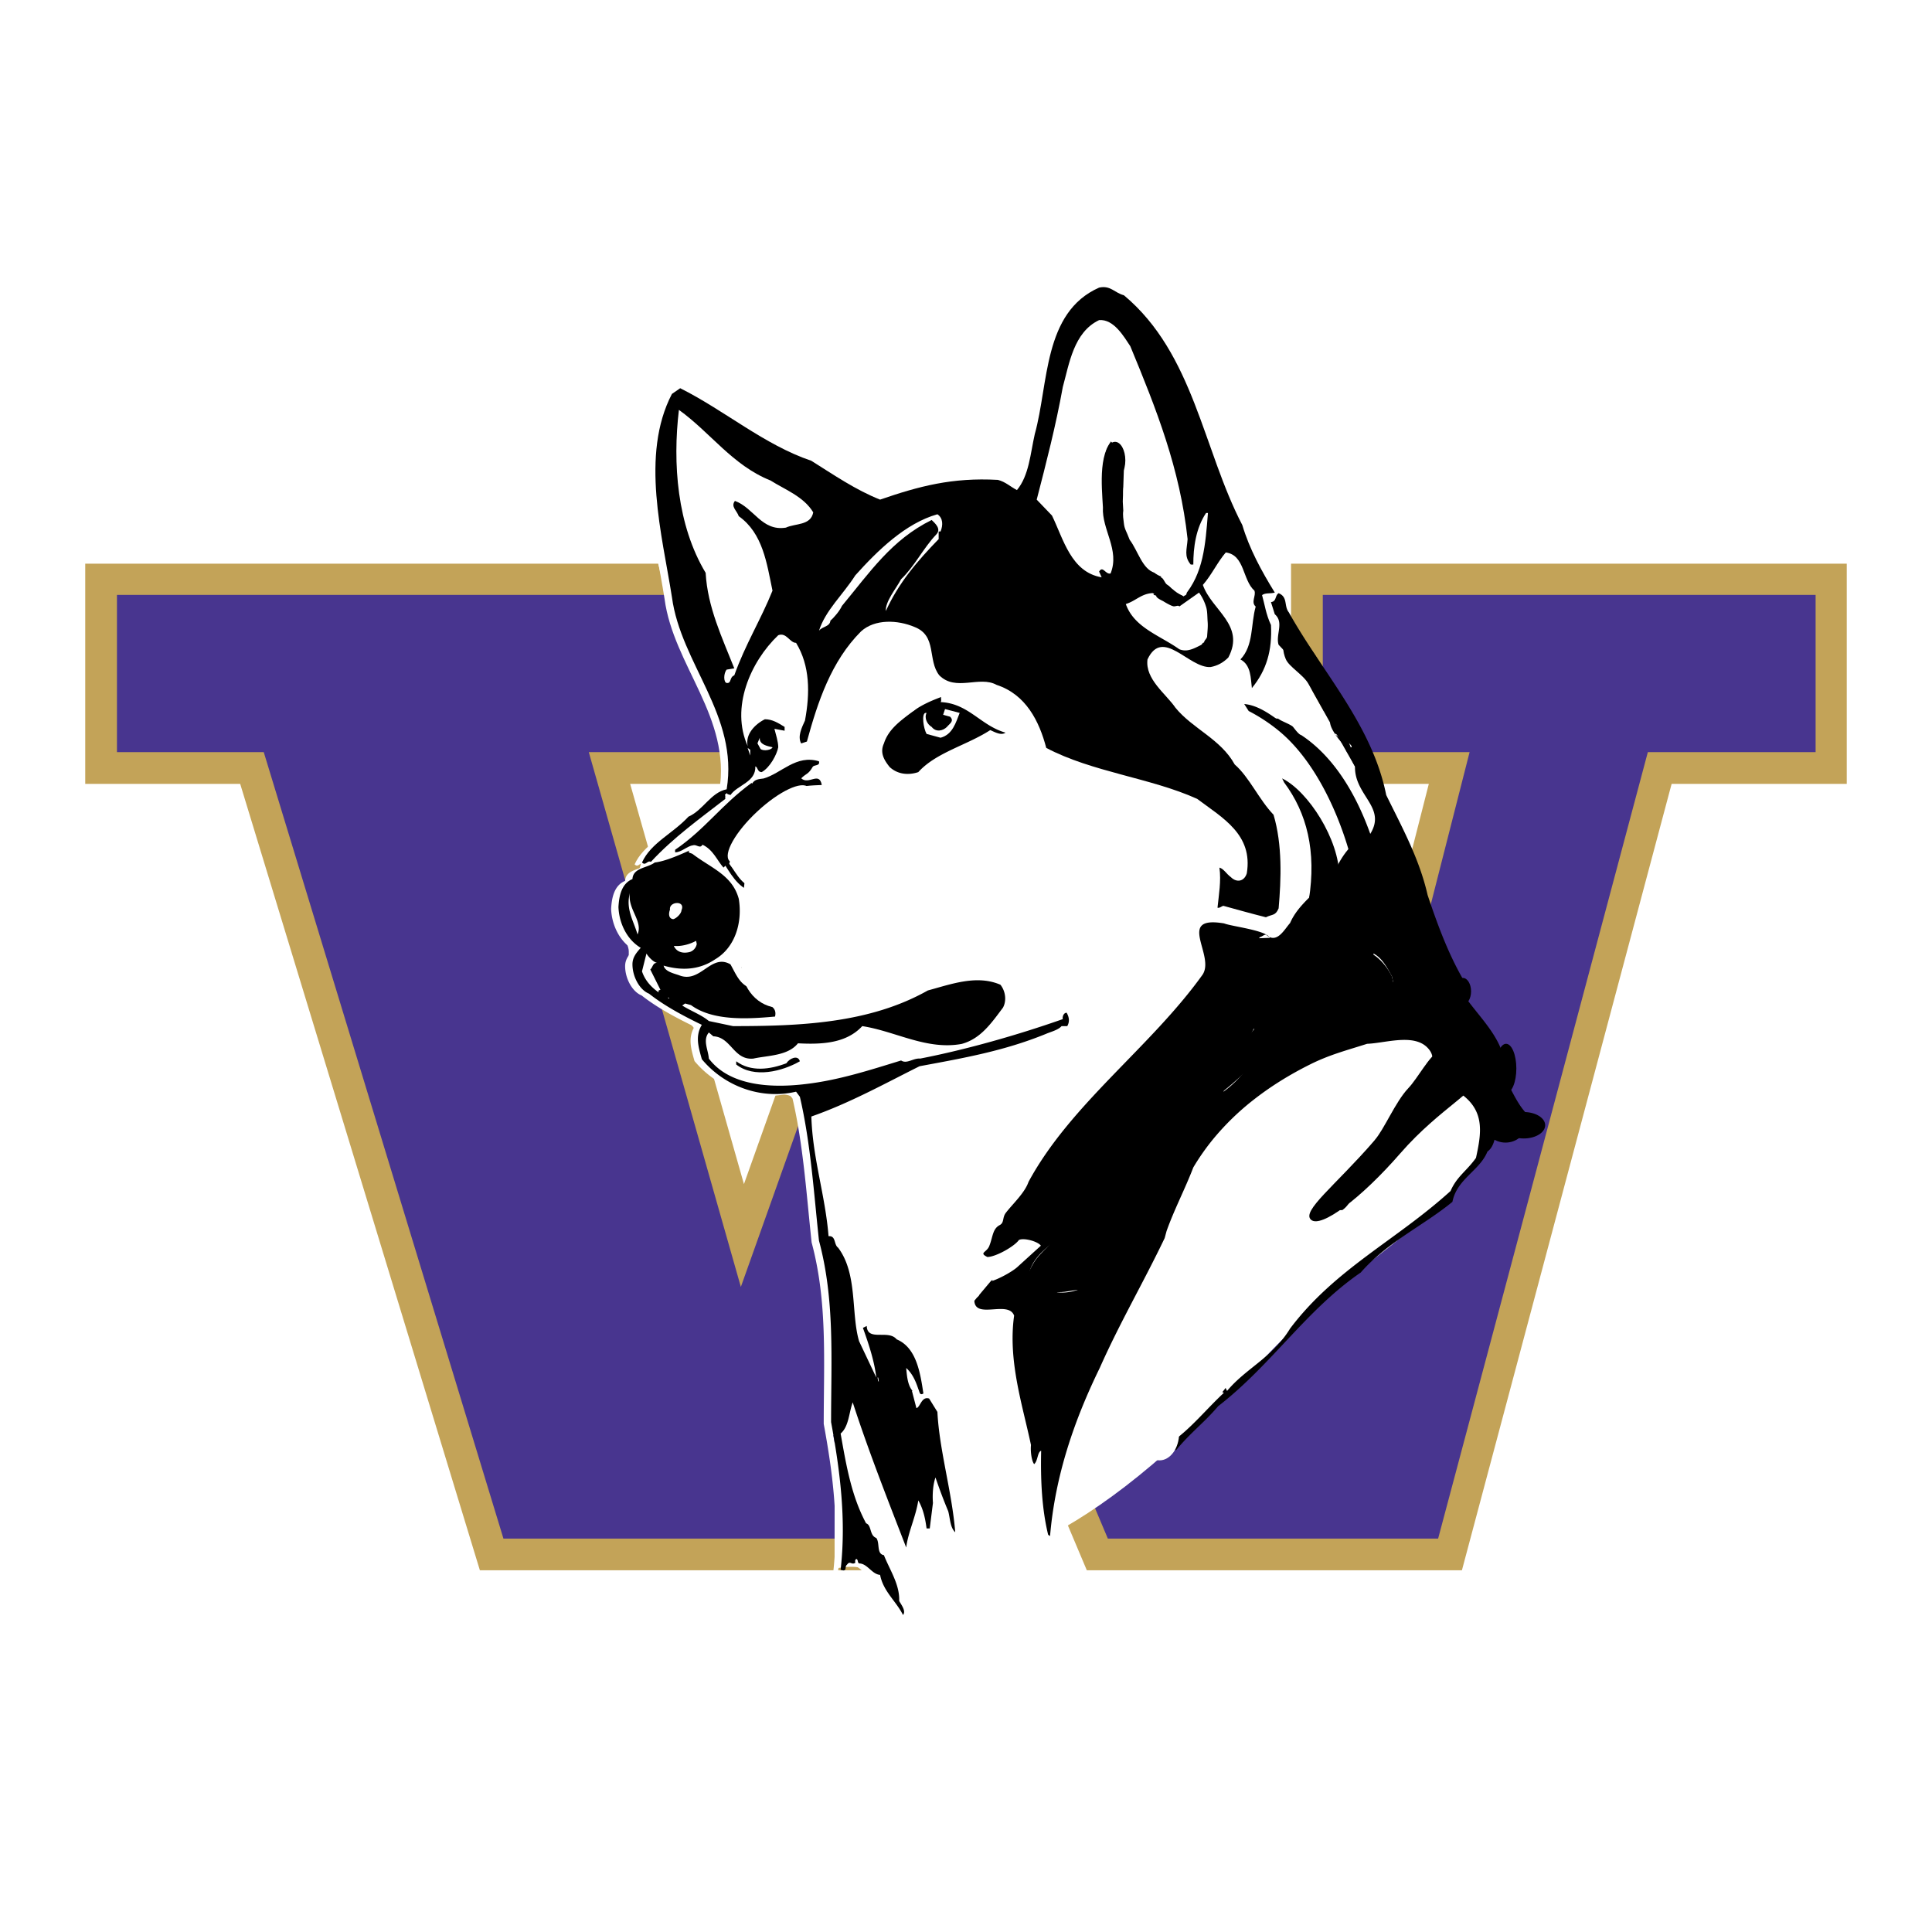 <svg xmlns="http://www.w3.org/2000/svg" width="2500" height="2500" viewBox="0 0 192.756 192.756"><path fill-rule="evenodd" clip-rule="evenodd" fill="#fff" d="M0 0h192.756v192.756H0V0z"/><path d="M11.643 56.239H78.594v21.969H62.87l11.353 39.93 21.293-59.802.746-2.097h12.735l.771 2.035 22.635 59.756 10.15-39.822H128.807V56.239h55.444v21.969h-17.473l-20.297 76.117-.625 2.342H108.432l-.812-1.924-10.937-25.927-8.845 25.73-.729 2.12H47.877l-.68-2.231-23.233-76.227H8.504V56.239h3.139zm60.674 6.278H14.781v9.415h13.83l.68 2.231 23.233 76.228h30.108l10.778-31.355 2.663-7.746 3.186 7.55 13.311 31.552h28.48l20.297-76.118.625-2.341H177.974v-9.415h-42.891v9.415H150.628l-.996 3.911-13.6 53.352-2.453 9.619-3.518-9.288-25.381-67.01h-4.002l-23.836 66.946-3.291 9.242-2.68-9.426-15.169-53.351-1.136-3.997h17.752v-9.414h-.001z" fill="#c3a358"/><path fill-rule="evenodd" clip-rule="evenodd" fill="#48358f" d="M11.669 59.352h63.814v15.691H58.745l15.17 53.353 24.583-69.044h8.369l26.154 69.044 13.6-53.353h-14.646V59.352h49.168v15.691h-16.739l-20.922 78.461h-32.953l-14.123-33.476-11.507 33.476H50.228L26.315 75.043H11.669V59.352z"/><path d="M111.4 29.644c6.986 5.843 7.875 15.371 11.812 22.929.699 2.35 1.906 4.573 3.24 6.733-.445.126-.953 0-1.271.254.254.889.383 1.905.891 2.985.127 2.541-.445 4.509-1.906 6.288-.127-.952-.062-2.286-1.143-2.857 1.334-1.397 1.016-3.494 1.523-5.272-.508-.445.064-1.08-.127-1.588-1.207-1.079-.953-3.556-2.857-3.811-.826.953-1.396 2.223-2.287 3.239.891 2.541 4.256 4.001 2.541 7.241-.508.508-1.08.825-1.777.953-2.16.127-4.766-4.002-6.289-.762-.254 1.969 1.842 3.43 2.795 4.827 1.715 2.096 4.51 3.112 5.906 5.653 1.461 1.271 2.414 3.494 3.875 5.018.889 2.985.762 6.415.508 9.337-.318.762-.635.571-1.27.889-1.525-.381-2.859-.762-4.256-1.143-.191.063-.383.254-.572.19.127-1.271.381-2.668.189-4.002.445.127.699.636 1.145.953.57.572 1.334.444 1.588-.381.635-3.875-2.414-5.526-4.955-7.432-4.637-2.096-10.48-2.667-15.053-5.081-.699-2.667-2.033-5.335-4.955-6.288-1.714-.953-4.064.699-5.716-.953-1.207-1.524-.191-3.938-2.477-4.828-1.651-.699-3.938-.826-5.335.445-2.986 2.985-4.319 7.05-5.399 10.988l-.572.191c-.38-.699.063-1.588.381-2.287.508-2.731.508-5.463-.89-7.749-.635 0-.952-1.08-1.778-.762-2.794 2.667-4.764 7.241-3.048 11.052-.254-1.144.698-2.16 1.714-2.668.763 0 1.334.381 1.97.762v.381l-1.017-.19c.127.508.381 1.27.381 1.842-.127.699-.826 2.033-1.651 2.477-.444 0-.381-.508-.635-.571.063 1.587-1.779 1.842-2.478 2.858-.191-.063-.318-.063-.381-.19l-.19.19c.126.064 0 .254.063.381-2.541 1.969-5.208 3.875-7.431 6.289-.381-.19-.508.444-.89.063.89-1.969 3.049-2.858 4.637-4.573 1.461-.635 2.224-2.414 3.811-2.731 1.207-7.368-4.573-12.513-5.462-19.183-.952-6.097-3.176-14.164 0-20.261l.826-.572c4.447 2.223 8.384 5.653 13.084 7.24 2.224 1.397 4.446 2.922 6.86 3.875 3.874-1.333 7.177-2.223 11.751-1.968.76.19 1.27.698 1.904 1.016 1.207-1.461 1.334-3.621 1.779-5.59 1.396-5.018.824-12.131 6.414-14.608 1.146-.254 1.527.508 2.48.762z" fill-rule="evenodd" clip-rule="evenodd" fill="#fff"/><path d="M109.875 44.253c0 .19-.127.254-.191.381-.57-.254-.508-1.271-1.078-1.333-1.844.698-1.844 3.176-1.906 4.954.127 2.794.635 5.843 2.414 8.003l-.318.254c-2.414-3.367-3.619-9.147-1.396-13.148.823-.635 2.411-.572 2.475.889zM127.85 61.275c3.367 6.034 8.322 11.242 9.719 18.229 1.588 3.239 3.303 6.352 4.129 9.972 1.078 3.239 2.285 6.478 4.064 9.273-.254 0-.635-.254-1.078-.318 1.459 2.732 4.508 4.892 4.762 8.194l-.635.317c1.207 1.462 1.715 3.621 3.238 4.765l-.062.571c-.508-.763-1.207-1.08-2.096-1.334-1.779.635-.953 3.239-2.223 4.128-.762 1.905-3.049 2.732-3.494 5.02-2.859 2.35-6.479 4.001-9.146 7.05-5.461 3.747-8.893 9.21-14.227 13.338-1.398 1.652-2.732 2.604-4.193 4.383-.889-.19-1.27-.318-1.906-.953.445-.381 1.018.382 1.652 0 1.779-1.271 3.367-3.239 5.018-4.764-1.523-.635.318-3.049-1.588-3.365-.951.762-.508 2.222-1.08 3.175-.889.699-1.143 2.986-2.857 2.16v-.191c1.777-.126 2.414-1.969 2.857-3.429.129-.699.064-1.652.764-2.098.635.192 1.27.064 1.523.764.318 1.016.191 1.841.699 2.794 1.904-2.287 4.51-3.303 6.287-6.225 4.51-5.971 10.545-8.765 16.006-13.72.637-1.461 1.59-1.969 2.541-3.303.51-2.35.891-5.272-1.334-6.987-3.492.825-5.715 4.002-7.621 6.797-.635.698-1.08 1.207-1.145 2.097-1.715.381-1.777 2.286-3.238 3.302h-.381c1.016-5.208 5.717-8.893 8.51-13.021l.064.063c.191-.825 1.27-1.842.572-2.922-1.27-1.905-4.064-1.143-5.971-1.08-6.924 2.224-13.783 6.161-17.658 12.704-.826 2.159-1.904 4.192-2.668 6.352v.698h-.189c-2.16 4.51-4.447 8.384-6.479 12.957-2.541 5.208-4.447 10.734-4.955 16.77l-.189-.128c-.635-2.604-.764-5.526-.699-8.384-.381.127-.318 1.017-.699 1.334-.254-.317-.381-1.271-.318-1.906-.824-3.938-3.492-7.304-2.857-11.813-.572-1.589-2.794-.636-2.794-2.667.254-1.271.888-2.922 2.414-3.24.826 0 .826-1.206 1.396-1.777l1.779-.89c-.318-.444-.699-.318-1.143-.063-.445.635-1.271 1.144-2.096 1.144-.891-.446-.764-1.652-.51-2.352 1.018-2.603 4.383-1.841 5.271-4.445 4.193-7.749 10.418-13.528 15.625-20.77 1.398-1.906-2.793-6.797 2.098-5.972.826.317 1.207 1.397 1.588 2.16.381-1.778 1.715.254 2.668-.254 1.078 1.017 1.842-.508 2.412-1.143.445-1.017 1.145-1.778 1.906-2.541 1.461-4.255.316-9.464-2.477-12.703.127-.444.443-.063.826-.19.379.953 1.459 1.588 2.094 2.414 1.463 1.778 1.779 4.256 2.225 6.542l.381.381c.826-.381.635-1.397.953-2.096-1.588-5.399-5.082-10.417-10.035-12.958l-.445-.698c2.031.19 3.176 2.667 5.207 3.112 3.367 2.223 6.035 6.098 7.369 9.845 1.652-2.668-1.588-3.811-1.523-6.733-.51-.763.57-1.778-.572-1.906-.318-.572.635-1.715-.51-1.906-.443.127-1.332.254-1.396-.508.064-.89.254-1.715-.189-2.541l-4.955-5.272c-.318-1.016.572-2.223-.381-3.049l-.381-1.207c.57-.063-.377-1.143.004-1.397.951.382 1.264 1.78 1.772 2.414zM95.012 71.311c-.381.953-.699 2.16-1.905 2.477l-1.397-.38c-.318-.572-.508-1.97-.127-2.097h.127c-.254.509.063 1.144.508 1.397.444.572 1.143.381 1.524 0 .254-.317.762-.571.318-1.016l-.699-.19.19-.572 1.461.381zM74.115 75.566l-.254-.762.254.191v.571zM80.975 76.138c.127.509-.508.318-.635.572-.444.762-1.333.382-1.842.889.762.699 1.461-1.016 1.715.382-1.461.063-3.493.381-4.192 2.223.19.699-.699.445-.381 1.207-2.223-.127-2.794 1.905-3.493 3.43l.063.127c1.144-.762 1.08-2.223 2.414-2.858l.381.127c-.953.889-2.604 2.541-2.985 4.128.762.953 1.397 2.604 2.985 2.286h.254c-.762 2.16-1.08 4.51-.063 6.86.381 2.159 2.287 3.557 4.192 4.255h2.287c.191 1.08-.635-.063-1.144.318l-1.714.062v.318c3.175.89 6.161-.254 8.765-1.843.064.192.382.256.254.509-3.303 1.206-7.495 3.304-10.861 1.144-2.223-.889-3.557-2.794-4.255-4.827.953.254.762 1.651 1.587 2.35 1.017 1.206 2.541 1.905 4.002 2.54.19-.062.063-.253.127-.443-3.302-1.525-4.192-4.701-4.192-8.194 0-1.016.19-1.587.572-2.477-1.588-.127-2.414-1.461-3.176-2.668l-.19.19c-.635-.698-1.016-1.778-2.096-2.287-.254.445-.571-.063-.953.064-.571.063-1.143.698-1.778.698v-.254c3.049-2.096 4.573-4.446 7.622-6.669l.063.063c.254-.445.699-.445 1.144-.508 1.775-.507 3.236-2.413 5.523-1.714z" fill-rule="evenodd" clip-rule="evenodd" fill="#fff"/><path d="M68.081 85.03c-.317.254.19.254.318.381 1.842 1.397 3.938 2.096 4.573 4.446.382 2.287-.317 4.827-2.35 6.034-1.587 1.08-3.366 1.144-5.145.635.127.572.953.762 1.524.954 2.16.888 3.176-2.224 5.145-1.08.572 1.016.952 2.096 2.159 2.414 0 1.778 2.668 1.144 2.287 2.794-2.795.255-6.225.444-8.385-1.144l-1.397-.381c.635.699 2.287 1.207 3.176 1.969l2.414.509c6.606 0 13.593-.254 19.437-3.559 2.35-.635 4.891-1.587 7.242-.571.506.636.635 1.589.254 2.288-1.145 1.524-2.225 3.112-4.129 3.619-3.493.637-6.605-1.27-9.909-1.777-1.587 1.715-4.001 1.842-6.415 1.715-1.017 1.271-3.049 1.206-4.447 1.524-1.969.19-2.223-2.159-4.001-2.223l-.445-.382c-.635.762-.063 1.715 0 2.604 2.16 2.858 6.542 2.921 9.655 2.54 3.303-.381 6.415-1.397 9.527-2.35.572.381 1.207-.254 1.906-.19 4.573-.89 9.719-2.35 14.227-3.938-.062-.19.064-.636.383-.636.254.445.316.89.062 1.334h-.57c-.318.381-1.08.571-1.525.762-4.191 1.715-8.194 2.414-12.64 3.239-3.557 1.778-6.986 3.684-10.798 5.018.127 4.192 1.397 7.876 1.715 11.942.762-.064.508.825.953 1.144 1.969 2.603 1.27 6.541 2.096 9.335l1.715 3.621c-.19-1.652-.762-3.365-1.333-4.955l.381-.189c.063 1.588 2.16.317 2.985 1.334 1.969.826 2.35 3.303 2.667 5.399-.381.254-.381-.191-.508-.445-.254-.763-.571-1.524-1.207-2.097.063.699.127 1.716.635 2.287h-.063l.444 1.715c.381-.062.508-1.206 1.271-.953l.825 1.334c.191 3.812 1.461 8.004 1.779 12.006-.508-.446-.508-1.397-.699-2.097a53.184 53.184 0 0 1-1.27-3.367c-.254.699-.318 1.716-.254 2.542l-.317 2.54h-.317c-.127-.952-.318-1.905-.826-2.795-.254 1.651-1.016 3.177-1.207 4.7-1.842-4.764-3.748-9.591-5.335-14.482-.381 1.018-.381 2.415-1.207 3.112.572 3.239 1.08 6.226 2.541 8.956.572.191.317 1.207 1.016 1.462.381.509 0 1.587.762 1.715.572 1.46 1.588 2.922 1.524 4.573.254.444.699 1.017.381 1.397-.699-1.397-1.969-2.351-2.287-4.002-.826-.063-1.271-1.144-2.096-1.144-.19-.127-.063-.316-.254-.444-.191.063-.127.254-.127.382-.381.254-.508-.254-.825.19-.254.19 0 .571-.381.571l-.254-.064c.572-5.018-.064-9.907-.953-14.735 0-6.352.381-12.194-1.207-18.102-.508-4.701-.826-9.719-1.905-14.355l-.381-.509c-3.556.827-7.177-.571-9.4-3.239-.317-1.142-.698-2.285 0-3.429-1.842-.89-3.747-1.906-5.271-3.113-.953-.381-1.651-1.715-1.651-2.921 0-.699.381-1.144.825-1.652-1.397-.826-2.159-2.477-2.223-4.065.063-1.143.317-2.35 1.397-2.795.063-1.144 1.461-1.08 2.223-1.651 1.076-.125 2.474-.76 3.49-1.205zM135.98 95.193c1.08.318 1.715 1.588 2.16 2.414l.127.572c-3.367-.635-6.986-.763-9.338 1.587-3.748 3.241-4.383 7.813-8.764 10.036l-.127-.127c-1.207 1.588-3.559 2.541-4.385 4.51-2.285 4.51-1.777 11.115-6.859 13.783-1.27.635-2.541 1.334-4.064 1.144a.573.573 0 0 0-.191-.445c-.57.509-1.016-.19-1.523-.126-.445-.382-1.271-.19-1.145-1.017.318-1.97 2.098-3.113 3.621-4.191.572-1.271.889-2.542.064-3.812 1.334-.064 2.16-2.033 2.984-3.177 0-.952.572-1.65.953-2.477.953-.254 2.096 1.524 2.35-.382l.127-1.143c.508.19.445 1.207 1.145 1.334 1.27-.191 1.715-1.397 1.969-2.668l2.285-.063c2.414-2.795 5.271-4.7 6.988-8.13.127.191.381.063.635.127 3.24-2.796 5.463-9.337 10.67-8.13l.318.381z" fill-rule="evenodd" clip-rule="evenodd" fill="#fff"/><path d="M64.905 96.272c-.508-.128-.508.444-.762.636l1.016 2.032c-.063 0-.126.062-.19.062v.191c-.699-.508-1.333-1.143-1.652-2.096l.445-1.779c.19.32.698.891 1.143.954zM65.921 99.766v-.064l.572.192v.064l-.572-.192zM79.069 105.863c-1.778 1.018-4.573 1.716-6.352.318v-.318c1.461 1.08 3.366.827 5.018.19.254-.444 1.144-.888 1.334-.19zM90.312 136.098c-.063.317.317.445.19.762-.635-.634-1.651-.952-1.778-2.096h-.318c.382 2.351 1.398 4.892 2.097 7.113-.19.318-.508.699-.381 1.144-.572-2.73-1.905-5.145-2.287-7.938-.444-.128-.254-1.017-.952-.699-.063.699.571 1.334.698 2.096.508 2.287 1.588 4.446 1.905 6.67-.698-2.097-2.286-3.493-2.096-5.907l-1.143-3.557c1.587.189 3.175.824 4.065 2.412zM86.819 137.622h.063l.063.381h-.063l-.063-.381zM102.566 49.93c0-.567.275-1.027.615-1.027.342 0 .617.46.617 1.027s-.275 1.026-.617 1.026c-.339.001-.615-.458-.615-1.026zM108.932 32.939v-1.694 1.694zM108.932 34.12v-2.875 2.875zM108.932 33.401c0-1.191.092-2.156.205-2.156s.205.965.205 2.156-.092 2.156-.205 2.156-.205-.965-.205-2.156zM67.001 41.077h3.534V56.09h-3.534V41.077z" fill-rule="evenodd" clip-rule="evenodd" fill="#fff"/><path d="M66.019 46.337c0-1.304.643-2.361 1.437-2.361.793 0 1.438 1.058 1.438 2.361s-.644 2.361-1.438 2.361c-.794 0-1.437-1.057-1.437-2.361z" fill-rule="evenodd" clip-rule="evenodd" fill="#fff"/><path d="M66.019 49.674c0-3.147 2.757-5.698 6.159-5.698 3.402 0 6.16 2.551 6.16 5.698 0 3.146-2.758 5.697-6.16 5.697s-6.159-2.551-6.159-5.697zM70.33 67.075c0-1.304.459-2.361 1.027-2.361.567 0 1.026 1.057 1.026 2.361s-.459 2.362-1.026 2.362-1.027-1.058-1.027-2.362z" fill-rule="evenodd" clip-rule="evenodd" fill="#fff"/><path d="M109.551 29.192c1.232 0 5.338 2.833 10.268 15.195 5.83 14.661 6.98 14.456 6.98 16.017 0 .588-.516-.034 3.742 7.823 2.883 5.319 8.881 14.668 15.148 30.371 0 2.75 1.232 2.012 3.697 8.214 0 2.258 1.15 3.202 2.465 4.517-.658.245-1.602.821-1.645.821-4.064 0 2.711 1.232-12.73 13.142-5.338 4.107-8.502 7.269-16.428 15.194-17.412 17.413-24.599 14.211-32.032 20.125-1.725-2.424-1.109-5.012-5.75-4.107 0-21.849.082-23.738 0-25.053l-3.696-21.354c-1.068-2.178-3.614.657-8.213-2.466-3.163-2.134-1.725-4.188-2.053-4.927-.822-1.726-6.571-2.834-6.571-6.161v-1.642c0-.945-1.643-3.163-1.643-4.107 0-2.464 2.875-2.957 2.875-4.928 0-2.71 8.213-3.942 8.213-9.445 0-5.791-7.392-15.77-7.392-27.516 0-2.177 1.067-6.981 2.053-9.445l20.945 10.677c4.436-.862 4.436-1.602 5.75-1.643 7.228-.287 5.544.493 7.392 0 4.066-2.259.904-19.302 8.625-19.302z" fill-rule="evenodd" clip-rule="evenodd" fill="#fff"/><path d="M122.281 55.886c2.096 3.162 2.055 2.423 2.055 4.928 0 3.327-1.645 4.641-1.645 5.339 0 .041 1.232 1.848 2.055 2.875 1.561-3.163 1.643-3.204 1.643-5.75 0-1.602-.328-2.176-.41-3.695 1.561 10.349 5.748 6.981 5.748 13.552 3.49.247 1.768 5.052 4.518 8.213v1.232c-7.639-11.499-7.844-8.748-11.498-11.91h-1.232v1.232c5.873 1.437 10.268 11.006 10.268 12.32 0 1.93.287-.164-.822 1.232-.82-5.544-3.531-7.104-4.518-8.624h-1.232c1.561 3.121 3.287 5.79 3.287 9.445 0 3.368-11.5 5.339-11.5 5.339-.082 1.643 0 2.916 0 4.518 0 3.286-10.021 13.634-10.268 13.964-9.199 12.032-10.678 11.785-10.678 13.552 0 .329.125.903 0 1.643h2.055c-2.67 2.3-3.697 2.546-3.697 4.929 0 1.684 2.423 1.684 2.875 3.285.287 1.026 1.479 10.924 3.695 13.142v6.16c0 1.971-11.58 5.256-13.551 6.981-2.628-6.16-6.16-12.896-6.16-16.427 0 0 .78-.124 1.232-2.055l4.928 13.554c1.438-1.807 1.602-2.752.821-4.107.369.369 1.15-.082.821 2.054h1.232c.698-1.972.492-2.587 0-4.107 1.807 2.219.288 1.972 2.464 3.697v-2.055c-2.136-4.271.534-9.979-3.696-10.267-.123-.616-.698-1.149-.821-2.464.041.247.123.903 0 1.643h1.231v-2.464c-2.628-3.942-2.299-2.588-4.517-3.697h-1.232c.042.986.124 1.727 0 2.465l-5.339-23.408c16.223-8.707 15.278-4.353 25.461-9.445v-1.232s-21.765 6.57-24.64 6.57h-6.982c-1.602 0-2.546-1.519-4.106-2.052v-1.644c2.094.493 1.93 1.644 5.339 1.644l10.267-2.876c1.561 0 4.189 1.643 7.803 1.643 3.04 0 6.159-2.176 6.159-4.928 0-.616-.041-1.026 0-1.643h-4.927c-2.383 0-9.808 4.106-13.552 4.106h-11.09c-.329-.41-.657-.698-1.232-.821 3.039.492 4.805-.452 7.803-.821-2.259-.821-1.438-1.068-1.643-1.643 1.52 2.3 3.039 2.464 5.339 2.464 1.602 0 2.957-.205 3.696 0v-1.232H79.16h2.875c-1.643-1.313-3.696-1.231-4.929-.82.411.205.657.205.822.41-4.025-.986-4.395-2.341-6.571-4.107.657-.411.985-.821 1.643-1.232v-5.75c-1.725-1.15-4.599-3.696-4.107-3.696 1.191 0 1.93 1.643 4.517 3.696V87.51c-.492-.206-.123-.493-1.231 0 1.396-3.86.862-1.889.411-3.286 1.068-1.232 4.846-5.75 7.803-5.75.247-1.273.575-1.027.822-1.232V76.01H79.16c-3.203 2.135-6.078 2.135-8.213 5.338 2.587-3.901 7.146-3.943 5.75-8.213h1.232c-.904-.247-2.547-.493-3.697-.821v2.053c-.657-2.628 0-2.833 0-2.875 0-.739-.944-3.162 3.286-7.393 1.273 1.109 2.012 2.998 2.053 4.107.329 8.131-.698 2.259-.411 5.75h1.232c.493-2.095 2.711-11.088 8.214-11.088 4.764 0 2.957 3.983 4.107 5.338 1.068 1.232 4.682-.575 7.393 1.232 3.203 2.136 2.217 5.75 4.518 6.571 10.348 3.737 15.234 2.546 18.891 9.856v1.643c-1.109.164-2.258.041-2.875 0 0 0 3.648 4.105 4.469 4.105.617 0 1.85-.657 2.465-.616l-.363-5.954c-.393-6.479-7.062-9.774-13.141-18.891.984-.657 2.545 0 5.75 0 3.121 0 2.463 0 2.463-2.464 0-1.067-.943-3.655-2.875-4.928.985-.656 1.395-1.683 2.873-2.874zM68.072 82.991c-.164 1.602-1.602 1.108-1.232 2.464h-1.232c.739-.493 2.136-1.972 2.464-2.464z" fill-rule="evenodd" clip-rule="evenodd" fill="#fff"/><path d="M75.053 88.74v1.232c-.288-.575.288-.944-.821-.411l.821-.821zM74.643 92.847c.083 1.438.083.781 0 2.054v-2.054zM135.014 94.901c.164 0 1.725.821 2.463 2.874-8.582 0-7.064.904-18.891 12.732-7.064 7.063-3.779 18.481-13.143 18.481-.533 0-2.217-.7-3.285-1.233 3.818-4.395 5.051-5.052 3.695-7.803 2.67-1.437 3.039-2.67 3.697-5.339h2.465v-1.643c.492.329-.453.411 1.23.411 2.711 0 1.807.286 2.055-2.054 6.489.001 14.005-16.426 19.714-16.426zM63.965 96.543c.205.657.451 1.069.821 1.644-.493-.205-.123-.493-1.232 0 .164-.535.37-.946.411-1.644zM69.714 96.543h.822-.822zM66.43 96.955h2.874l-.411.409H66.84l-.41-.409zM86.963 99.419h.822-.822zM85.731 99.829h.821-.821z" fill-rule="evenodd" clip-rule="evenodd" fill="#fff"/><path d="M138.297 104.347c1.973 0 3.697.451 3.697 2.053 0 .534-3.408 4.682-9.035 13.143v1.643c3.285-1.643 9.322-11.909 11.91-11.909.123 0 1.643 1.148 1.643 2.463v4.518c-.246.165-20.451 16.88-24.23 22.587-1.273-1.929-.533-3.285-2.463-3.285-.205 0-2.301 1.356-2.055 5.749 2.301-3.448 1.684-3.613 2.465-4.517.287.903.451 1.601.41 2.464-2.217 3.367-5.545 4.846-6.16 5.339.615.042 1.027.083 1.643 0-1.068 1.314-1.889 1.807-11.498 8.214v-1.644c.778-1.561 12.237-46.818 33.673-46.818zM73 106.399c3.45.657 1.15.781 4.106 0-2.956.782-2.874.33-4.106 0zM100.926 124.06h.822-.822zM88.195 135.147h-1.232c.37-.205.822-.205 1.232 0zM88.606 135.558c.616 3.491 1.438 3.984 1.643 6.982-.739-2.095-1.191-4.395-1.643-5.34v-1.642zM90.249 135.969l-.822.411.822-.411zM87.785 137.2v.821-.821zM88.195 138.433c.288 1.972.78 1.438 0 2.874v-2.874z" fill-rule="evenodd" clip-rule="evenodd" fill="#fff"/><path d="M112.135 29.46c6.986 5.843 7.875 15.371 11.812 22.929.699 2.35 1.906 4.573 3.24 6.733-.445.127-.953 0-1.271.254.256.89.383 1.905.891 2.985.127 2.541-.445 4.51-1.906 6.288-.127-.953-.062-2.286-1.143-2.858 1.334-1.397 1.016-3.494 1.523-5.272-.508-.445.064-1.08-.127-1.588-1.207-1.08-.951-3.557-2.857-3.812-.826.953-1.398 2.224-2.287 3.24.889 2.541 4.256 4.001 2.541 7.24-.508.508-1.08.826-1.779.953-2.158.127-4.764-4.002-6.287-.762-.256 1.969 1.842 3.43 2.795 4.827 1.715 2.096 4.51 3.112 5.906 5.653 1.461 1.271 2.414 3.493 3.875 5.018.889 2.986.762 6.415.508 9.338-.316.761-.635.571-1.27.889-1.525-.381-2.859-.762-4.256-1.144-.191.064-.381.255-.572.191.127-1.271.381-2.668.191-4.002.443.127.699.635 1.143.953.572.572 1.334.445 1.588-.381.635-3.875-2.414-5.526-4.955-7.431-4.635-2.096-10.479-2.667-15.053-5.082-.699-2.667-2.033-5.335-4.955-6.288-1.715-.953-4.064.699-5.716-.953-1.207-1.524-.189-3.938-2.477-4.827-1.651-.698-3.938-.825-5.334.445-2.985 2.985-4.319 7.05-5.399 10.988l-.572.19c-.382-.699.063-1.587.381-2.287.508-2.73.508-5.462-.889-7.749-.635 0-.953-1.08-1.779-.762-2.794 2.667-4.764 7.241-3.049 11.052-.254-1.144.699-2.16 1.715-2.668.763 0 1.334.381 1.969.763v.381l-1.016-.191c.127.508.381 1.271.381 1.842-.127.699-.825 2.032-1.651 2.478-.444 0-.381-.508-.635-.572.063 1.588-1.778 1.842-2.478 2.858-.19-.063-.317-.063-.381-.19l-.191.19c.127.064 0 .254.063.381-2.541 1.969-5.208 3.874-7.431 6.288-.381-.19-.508.445-.889.063.889-1.969 3.049-2.858 4.636-4.573 1.461-.635 2.224-2.414 3.812-2.731 1.207-7.368-4.573-12.513-5.463-19.182-.953-6.098-3.175-14.164 0-20.262l.826-.571c4.446 2.223 8.384 5.653 13.084 7.24 2.224 1.398 4.447 2.922 6.86 3.875 3.875-1.334 7.177-2.223 11.751-1.969.762.19 1.27.698 1.904 1.016 1.207-1.46 1.334-3.621 1.779-5.589 1.396-5.018.824-12.132 6.414-14.609 1.146-.253 1.527.51 2.48.764z" fill-rule="evenodd" clip-rule="evenodd"/><path d="M112.77 34.541c2.604 6.288 4.953 12.195 5.717 19.246-.064 1.016-.383 1.715.316 2.541h.254c0-1.715.254-3.62 1.271-5.145h.189c-.254 3.176-.443 6.034-2.414 8.32-.57-.317-.314-.243-.695-.433l-.129-.456c-.396.297-.281.045-.801-.259-.301-.175-.355-.666-.66-.757.57-1.334.062-3.112.508-4.51.508-.254 1.588.254 1.523-.699-.379-.508-1.08 0-1.65 0 .381-4.891-1.396-9.336-3.621-13.275-.443-.063-.699-.762-1.207-.381-1.016 1.397-.254 3.303.064 4.763.189.191.443.064.699.064.189-.444-.445-1.271-.572-1.906v-2.286c1.27.254 1.207 1.905 1.969 2.794 1.398 3.43 2.477 7.622 1.906 11.242l-.256.381c-.953-1.842-.379-4.383-1.904-5.843-.445 0-.762.063-.953.381-.062.19.191.254.254.381l.381-.19c-.064.572.508.508.699 1.017-.445 2.858 1.842 4.954 1.588 7.622-1.27-.318-1.715-2.223-2.541-3.303-.318-.864-.521-1.034-.584-1.71-.025-.267-.123-.748-.051-1.18l-.051-.919.152-4.419c-.57-.381.09-2.125-.736-2.125-1.906 1.271-1.523 4.891-1.396 7.115-.127 2.223 1.713 4.255.762 6.605-.51.127-.762-.826-1.145-.191l.256.572c-3.049-.509-3.812-3.811-4.955-6.161l-1.525-1.588c.953-3.684 1.906-7.368 2.605-11.242.635-2.287 1.078-5.462 3.619-6.669 1.461-.128 2.479 1.65 3.114 2.603zM76.882 47.943c1.397.889 3.303 1.588 4.255 3.176-.254 1.334-1.778 1.08-2.731 1.524-2.414.381-3.175-1.968-5.081-2.667-.445.572.19.953.381 1.524 2.414 1.715 2.794 4.7 3.366 7.432-1.144 2.858-2.731 5.399-3.811 8.447-.509.19-.255.827-.763.762-.318-.063-.318-.953 0-1.333l.763-.127c-1.208-3.049-2.668-6.098-2.858-9.527-2.859-4.764-3.303-10.925-2.668-16.261 3.177 2.286 5.337 5.526 9.147 7.05zM93.841 53.024h-.191v.762c-2.159 2.223-4.001 4.382-5.271 7.177-.064-.953 1.016-2.223 1.524-3.176 1.333-1.27 2.224-3.112 3.494-4.446.571-.571-.127-1.143-.444-1.461-4.001 1.969-6.161 5.208-8.956 8.575-.191.445-.762 1.144-1.144 1.461-.063.635-.826.571-1.143 1.016.635-2.032 2.414-3.621 3.621-5.526 2.223-2.477 5.018-5.208 8.194-6.097.57.381.57 1.08.316 1.715z" fill-rule="evenodd" clip-rule="evenodd" fill="#fff"/><path d="M115.355 59.429c-.035.229.604.492.719.564.15.096.791.478 1.023.499.229.021.453-.145.566.015l1.965-1.385c.336.462.568.959.721 1.483.121.412.104.998.139 1.442.037.465-.021.945-.053 1.437-.014.247-.279.365-.307.616-.236.055-.094.147-.35.275-.387.194-.799.415-1.232.49a1.571 1.571 0 0 1-.887-.091c-1.969-1.397-4.51-2.16-5.336-4.509 1.016-.318 1.527-1.029 2.672-1.093.446.191-.274.067.36.257z" fill-rule="evenodd" clip-rule="evenodd" fill="#fff"/><path d="M128.586 61.091c3.365 6.035 8.318 11.243 9.717 18.229 1.588 3.239 3.303 6.352 4.129 9.972 1.08 3.239 2.287 6.478 4.064 9.273-.254 0-.635-.253-1.08-.317 1.461 2.731 4.51 4.892 4.764 8.193l-.635.318c1.207 1.462 1.715 3.621 3.24 4.764l-.064.572c-.508-.763-1.207-1.081-2.096-1.334-1.779.635-.953 3.239-2.223 4.128-.762 1.905-3.049 2.732-3.494 5.018-2.857 2.351-6.479 4.001-9.146 7.051-5.461 3.747-8.893 9.209-14.227 13.338-1.398 1.652-2.732 2.605-4.193 4.384-.889-.191-1.27-.318-1.904-.953.443-.381 1.016.381 1.65 0 1.779-1.271 3.367-3.239 5.018-4.765-1.523-.634.318-3.049-1.588-3.366-.953.762-.508 2.224-1.08 3.177-.889.699-1.143 2.985-2.857 2.158v-.19c1.779-.126 2.414-1.968 2.857-3.43.127-.698.064-1.65.764-2.096.635.191 1.27.063 1.523.764.318 1.016.191 1.841.699 2.794 1.904-2.287 4.51-3.303 6.289-6.225 4.51-5.972 10.543-8.766 16.006-13.72.635-1.462 1.586-1.969 2.539-3.304.51-2.35.914-4.537-1.309-6.252-2.293.542-3.863 1.811-5.34 3.388-.771.825-1.652 1.714-2.307 2.675-.27.294-1.115 1.156-1.338 1.433-1.283 1.591-.219-.103-.256.41-.389.086-1.576 1.936-1.744 2.207-.879 1.409.459-1.14.311-.797-.139.315-.262.65-.42.974-.215.441-.486.86-.936 1.172h-.381c1.016-5.209 5.717-8.893 8.512-13.021l.062.062c.191-.825 1.271-1.841.572-2.921-1.27-1.905-4.379-.778-6.285-.715-2.018.647-3.717 1.077-5.652 2.039-2.049 1.018-4.008 2.223-5.797 3.642a25.832 25.832 0 0 0-3.938 3.858 23.05 23.05 0 0 0-1.957 2.799c-.826 2.16-1.904 4.193-2.668 6.352l-.189.698c-2.16 4.511-4.447 8.385-6.479 12.958-2.541 5.208-4.447 10.734-4.955 16.769l-.189-.127c-.637-2.604-.764-5.526-.699-8.385-.381.128-.318 1.016-.699 1.334-.254-.318-.381-1.27-.316-1.905-.826-3.938-2.316-8.399-1.682-12.909-.572-1.588-3.973.46-3.973-1.572.117-.582.199-.009.482-.48.049-.082-.139-.53-.102-.616l.615-.617c.111-.275.596.006.82-.205.188-.175-1.143.272-.82.205.826 0 2.816-1.07 3.387-1.643l2.26-2.053c-.318-.444-1.752-.816-2.195-.562-.445.637-2.318 1.691-3.145 1.691-.889-.443-.047-.43.205-1.129.352-.898.314-1.68 1.027-2.053.48-.252.238-.742.617-1.232.686-.89 1.883-1.98 2.258-3.079 4.191-7.75 12.121-13.38 17.328-20.621 1.398-1.905-2.705-5.993 2.186-5.167.826.318 4.188.675 4.568 1.438l-1.385.052c.207-.969-.781-.593-.207-.154.314.24.734-.01.977-.154.127-.076.064.002.215-.078 1.08 1.016 1.842-.508 2.414-1.143.443-1.016 1.143-1.779 1.904-2.541 1.461-4.256.318-9.464-2.477-12.704.127-.444.445-.063.824-.19.105.264.359.347.66.538.283.18.613.47.822.667.371.351.32.827.615 1.209 1.461 1.778 1.777 4.256 2.223 6.542l.381.38c.826-.38.562-.535.879-1.234-1.248-4.243-3.6-9.112-6.984-11.867a17.047 17.047 0 0 0-2.977-1.952l-.445-.699c1.109.104 2.088.69 3.029 1.347.344.24.168-.024.508.215.215.153 1.162.513 1.332.719.172.207.564.764.822.821 3.367 2.223 5.551 6.107 6.885 9.854 1.652-2.667-1.588-3.811-1.525-6.733-.508-.762-1.238-3.2-2.383-3.327-.316-.572 2.955 1.612 1.812 1.421-.445.127-1.842-1.651-1.906-2.414.064-.89.254-1.715-.189-2.541l-4.955-5.272c-.316-1.016.572-2.223-.381-3.049l-.381-1.207c.572-.063.381-.635.762-.889.955.383.51 1.272 1.02 1.907zM90.856 67.634c-.572 0-.127-.699-.381-.953-.699.254-.636 1.08-.763 1.905.19.318.635.953.19 1.461-.889-.508-.317-1.778-.444-2.731.317-.317.127-.952.762-1.144l.635.064v1.398h.001zM93.905 69.539c-.063.127.063.38-.063.508 2.795.127 4 2.35 6.479 3.049-.445.318-1.08-.063-1.523-.254-2.352 1.524-5.4 2.223-7.179 4.192-.953.317-2.033.253-2.858-.508-.508-.636-1.016-1.398-.572-2.351.445-1.397 1.588-2.223 2.858-3.176.825-.634 1.841-1.08 2.858-1.46z" fill-rule="evenodd" clip-rule="evenodd"/><path d="M95.747 71.127c-.382.953-.7 2.159-1.906 2.477l-1.397-.381c-.317-.572-.508-1.969-.127-2.096h.127c-.254.508.063 1.143.508 1.397.444.571 1.143.381 1.524 0 .254-.318.762-.572.317-1.017l-.698-.19.19-.572 1.462.382zM77.073 74.557c-.063.254-.875.424-1.192.169l-.308-.564.229-.559c-.063.7.762.827 1.271.954zM74.85 75.382l-.255-.762.255.191v.571z" fill-rule="evenodd" clip-rule="evenodd" fill="#fff"/><path d="M81.709 75.954c.127.508-.508.317-.635.572-.445.762-.63.618-1.138 1.126.762.699 1.799-.729 2.053.667-.977.042-2.263.07-3.49.565-.407.164-.542.435-.924.718-.189.141-.743.214-.819.417.19.699-.699.444-.381 1.207-.926-.053-.888.506-1.37 1.01-.292.306-.654.634-1.002.981-.456.452-.611.4-.842.903l-.216.663c1.144-.762 1.08-2.223 2.414-2.858l.381.127c-.953.889-2.604 2.54-2.985 4.128.762.953 1.398 2.604 2.985 2.287h.254c-.762 2.16-1.08 4.51-.063 6.859.381 2.159 2.287 3.558 4.192 4.256h2.287c.19 1.08-.635-.063-1.144.317l-1.715.063v.318c3.176.89 6.162-.254 8.766-1.843.064.19.381.255.254.509-3.303 1.206-7.495 3.302-10.861 1.144-2.223-.891-3.556-2.796-4.255-4.828.953.254.763 1.651 1.588 2.351 1.016 1.206 2.54 1.905 4.001 2.54.19-.062.063-.254.126-.444-3.303-1.524-4.191-4.7-4.191-8.193 0-1.016.19-1.588.572-2.477-1.588-.127-2.414-1.461-3.177-2.668l-.19.19c-.635-.698-1.016-1.778-2.096-2.286-.254.444-.571-.064-.952.063-.572.064-1.144.699-1.779.699v-.254c3.05-2.096 4.574-4.446 7.623-6.669l.063.064c.254-.445.698-.445 1.143-.509 1.776-.508 3.237-2.414 5.523-1.715z" fill-rule="evenodd" clip-rule="evenodd"/><path d="M79.168 77.479c-1.397.444-2.667 1.588-3.048 2.985-.254-.762.317-1.524.762-2.096.635-.572 1.524-.445 2.286-.889zM68.815 84.846c-.317.254.191.254.318.381 1.842 1.397 3.938 2.096 4.573 4.446.381 2.287-.318 4.828-2.351 6.034-1.588 1.081-3.366 1.143-5.145.634.127.572.953.763 1.524.953 2.159.89 3.176-2.223 5.145-1.079.572 1.016.953 2.097 2.16 2.413 0 1.779 2.667 1.144 2.287 2.795-2.795.254-6.225.444-8.385-1.143l-1.397-.382c.636.699 2.287 1.207 3.176 1.969l2.414.509c6.605 0 13.593-.254 19.436-3.558 2.35-.635 4.893-1.588 7.242-.571.508.636.635 1.589.254 2.286-1.145 1.526-2.225 3.113-4.129 3.621-3.493.636-6.605-1.27-9.909-1.778-1.588 1.715-4.001 1.843-6.415 1.715-1.016 1.271-3.049 1.207-4.446 1.524-1.969.19-2.223-2.159-4.001-2.223l-.445-.382c-.635.763-.063 1.715 0 2.604 2.16 2.858 6.542 2.922 9.655 2.541 3.303-.382 6.416-1.397 9.527-2.351.572.382 1.207-.253 1.906-.19 4.573-.89 9.719-2.35 14.229-3.938-.064-.19.062-.635.381-.635.254.444.316.89.062 1.334h-.57c-.318.381-1.08.572-1.525.763-4.191 1.715-8.194 2.414-12.64 3.239-3.557 1.778-6.987 3.684-10.798 5.018.127 4.192 1.397 7.876 1.715 11.94.762-.063.508.826.953 1.144 1.969 2.604 1.271 6.543 2.096 9.337l1.715 3.621c-.19-1.652-.762-3.367-1.334-4.955l.381-.19c.063 1.588 2.16.318 2.985 1.334 1.969.825 2.35 3.303 2.668 5.398-.381.255-.381-.19-.508-.444-.254-.762-.572-1.524-1.207-2.096.064.699.127 1.715.635 2.287h-.063l.445 1.715c.381-.063.508-1.207 1.27-.953l.826 1.334c.189 3.812 1.46 8.004 1.778 12.005-.508-.445-.508-1.396-.699-2.096a52.579 52.579 0 0 1-1.27-3.367c-.254.699-.318 1.715-.254 2.54l-.318 2.542h-.317c-.127-.953-.317-1.905-.826-2.795-.254 1.651-1.017 3.176-1.207 4.7-1.842-4.764-3.748-9.591-5.335-14.482-.381 1.016-.381 2.414-1.207 3.112.572 3.239 1.08 6.226 2.541 8.956.572.19.318 1.208 1.016 1.461.381.508 0 1.588.762 1.716.572 1.46 1.588 2.921 1.524 4.571.254.446.699 1.018.381 1.398-.698-1.398-1.969-2.35-2.286-4.001-.826-.063-1.271-1.144-2.096-1.144-.19-.128-.063-.318-.254-.444-.191.063-.127.254-.127.381-.381.254-.508-.255-.826.19-.254.191 0 .572-.381.572l-.254-.064c.572-5.018-.063-9.909-.952-14.736 0-6.352.38-12.194-1.207-18.102-.508-4.7-.826-9.718-1.906-14.354l-.38-.509c-3.557.825-7.177-.571-9.401-3.239-.317-1.144-.698-2.286 0-3.431-1.841-.888-3.747-1.905-5.271-3.111-.953-.381-1.652-1.715-1.652-2.922 0-.699.381-1.144.826-1.651-1.397-.826-2.16-2.477-2.223-4.065.063-1.144.318-2.35 1.397-2.795.064-1.143 1.461-1.08 2.223-1.651 1.078-.126 2.475-.761 3.491-1.206z" fill-rule="evenodd" clip-rule="evenodd"/><path d="M63.607 93.23c-.381-1.333-1.207-2.541-.762-4.128-.254 1.588 1.334 2.795.762 4.128zM67.99 90.817c0 .318-.508.826-.826.889-.508-.063-.445-.635-.317-.953-.128-.825 1.587-.952 1.143.064zM69.515 94.184c-.064.381-.381.762-.827.825-.635.127-1.206-.063-1.46-.635.699.063 1.524-.127 2.223-.508l.064.318zM136.715 95.009c1.08.317 1.715 1.589 2.16 2.414l.127.571c-3.367-.635-6.986-.763-9.338 1.588-3.748 3.239-4.383 7.812-8.766 10.036l-.127-.128c-1.207 1.588-3.557 2.541-4.383 4.511-2.285 4.509-1.777 11.115-6.859 13.783-1.27.635-2.541 1.334-4.064 1.144a.582.582 0 0 0-.191-.446c-.57.509-1.016-.19-1.523-.126-.445-.381-1.27-.19-1.145-1.016.318-1.97 2.098-3.113 3.621-4.193.572-1.27.889-2.541.064-3.81 1.334-.064 2.158-2.033 2.984-3.177 0-.953.572-1.651.953-2.478.953-.253 2.096 1.524 2.35-.381l.127-1.144c.508.19.445 1.206 1.145 1.334 1.27-.19 1.715-1.396 1.969-2.668l2.285-.062c2.414-2.796 5.273-4.701 6.988-8.131.127.19.381.062.635.127 3.238-2.795 5.463-9.337 10.67-8.13l.318.382zM65.64 96.089c-.508-.128-.508.444-.762.635l1.016 2.033c-.063 0-.127.062-.19.062v.19c-.699-.507-1.334-1.144-1.652-2.096l.445-1.778c.19.319.698.89 1.143.954zM66.656 99.582v-.063l.572.19v.063l-.572-.19z" fill-rule="evenodd" clip-rule="evenodd" fill="#fff"/><path d="M79.803 105.885c-1.777 1.017-4.572 1.715-6.351.318v-.318c1.461 1.08 3.367.826 5.018.19.254-.444 1.143-.888 1.333-.19z" fill-rule="evenodd" clip-rule="evenodd"/><path fill-rule="evenodd" clip-rule="evenodd" fill="#fff" d="M87.553 137.438h.064l.063.381h-.063l-.064-.381z"/><path d="M138.875 97.423c-.771-1.541-2.166-2.934-4.424-2.934-2.055 0-3.645 1.385-4.723 2.669-3.234 3.696-8.111 10.677-12.73 12.525-1.232.462-1.387 1.334-2.977 1.334-.412 0-1.086.892-1.344.635-.391.523 1.555-.765 1.344-.635-.289.178-1.193 1.325-2.051 1.325l-2.365 2.473c-.564 1.131-.975 1.85-1.438 2.67-.359.688-1.609 1.666-1.539 2.361.039.396.625.682.514 1.13-.385 1.502-2.225 2.909-3.492 4.312-.766.85-1.008 1.809-1.492 2.467.756.756 2.469 1.315 4.061 1.127.678-.082 1.027-.207 1.643-.207 3.592 0 5.287-4.207 6.057-6.774 1.078-3.439 3.387-9.035 5.852-11.499.627-.627 1.574-.983 2.156-1.438 1.371-1.068 2.398-2.09 3.695-3.387 1.332-1.333 2.365-2.396 3.695-3.697.652-.636 1.541-1.264 2.361-1.744 1.381-.809 2.748-2.156 5.031-2.156 1.643 0 .752.785 2.293.015l-.127-.572zM145.127 98.903c0-.737.369-1.335.822-1.335s.82.598.82 1.335-.367 1.334-.82 1.334-.822-.596-.822-1.334zM148.154 112.149c0-1.021.92-1.848 2.053-1.848 1.135 0 2.055.826 2.055 1.848s-.92 1.848-2.055 1.848c-1.133 0-2.053-.826-2.053-1.848zM149.234 106.604c0-1.361.459-2.464 1.025-2.464.568 0 1.027 1.103 1.027 2.464 0 1.36-.459 2.464-1.027 2.464-.566-.001-1.025-1.104-1.025-2.464z" fill-rule="evenodd" clip-rule="evenodd"/><path d="M149.891 112.265c0-.729.955-1.319 2.135-1.319s2.137.59 2.137 1.319-.957 1.32-2.137 1.32-2.135-.592-2.135-1.32z" fill-rule="evenodd" clip-rule="evenodd"/><path d="M74.314 91.935c-.529-3.762.363-6.997 1.991-7.225 1.628-.229 3.377 2.635 3.905 6.396.529 3.762-.363 6.997-1.991 7.226-1.627.229-3.376-2.635-3.905-6.397zM78.203 101.188c-.467-1.156 3.373-3.798 8.577-5.9s9.802-2.869 10.269-1.713c.467 1.157-3.373 3.799-8.577 5.901s-9.802 2.869-10.269 1.712z" fill-rule="evenodd" clip-rule="evenodd" fill="#fff"/><path d="M73.981 96.337c0-2.325 1.701-4.209 3.799-4.209 2.097 0 3.798 1.885 3.798 4.209 0 2.325-1.701 4.209-3.798 4.209-2.098 0-3.799-1.884-3.799-4.209zM88.663 68.024c0-1.713.818-3.102 1.827-3.102s1.827 1.389 1.827 3.102c0 1.713-.818 3.103-1.827 3.103s-1.827-1.39-1.827-3.103zM83.324 72.827c0-1.304.965-2.361 2.156-2.361 1.19 0 2.156 1.057 2.156 2.361 0 1.304-.965 2.361-2.156 2.361-1.191 0-2.156-1.057-2.156-2.361zM75.527 81.863l1.596 1.292-2.455 3.032-1.595-1.292 2.454-3.032zM109.811 40.488c0-2.268.92-4.107 2.055-4.107 1.133 0 2.053 1.839 2.053 4.107 0 2.268-.92 4.106-2.053 4.106-1.136.001-2.055-1.838-2.055-4.106z" fill-rule="evenodd" clip-rule="evenodd" fill="#fff"/><path d="M112.67 49.411c-.908-4.661-.631-8.636.615-8.879 1.248-.243 2.994 3.34 3.9 8.001.908 4.662.631 8.637-.617 8.879-1.248.242-2.992-3.34-3.898-8.001z" fill-rule="evenodd" clip-rule="evenodd" fill="#fff"/><path d="M116.326 53.088c0-.851.414-1.54.924-1.54s.924.689.924 1.54-.414 1.54-.924 1.54-.924-.69-.924-1.54zM112.07 49.009c0-.85.412-1.54.924-1.54.51 0 .924.689.924 1.54 0 .851-.414 1.54-.924 1.54-.512 0-.924-.69-.924-1.54zM116.078 134.078c2.158-2.483 5.189-3.379 6.773-2.002 1.584 1.376 1.117 4.504-1.039 6.985-2.158 2.482-5.189 3.379-6.773 2.001-1.582-1.375-1.119-4.503 1.039-6.984z" fill-rule="evenodd" clip-rule="evenodd" fill="#fff"/><path d="M113.713 142.989c0-1.498.879-2.713 1.965-2.713 1.084 0 1.963 1.215 1.963 2.713s-.879 2.712-1.963 2.712c-1.086 0-1.965-1.214-1.965-2.712z" fill-rule="evenodd" clip-rule="evenodd" fill="#fff"/><path d="M124.441 93.437c0-.269.275-.487.615-.487s.615.218.615.487-.275.488-.615.488-.615-.219-.615-.488z" fill-rule="evenodd" clip-rule="evenodd"/><path d="M133.139 73.155c.221.329.201.73-.047.897-.246.166-.625.034-.848-.295-.223-.329-.201-.731.045-.897.248-.166.627-.034.85.295zM115.293 57.231c-.557-.39-.852-.932-.656-1.211s.805-.188 1.363.202c.557.39.85.933.656 1.211-.195.279-.806.189-1.363-.202z" fill-rule="evenodd" clip-rule="evenodd" fill="#fff"/><path d="M110.223 45.93c0-1.021.459-1.848 1.025-1.848.568 0 1.027.828 1.027 1.848s-.459 1.847-1.027 1.847c-.566 0-1.025-.827-1.025-1.847z" fill-rule="evenodd" clip-rule="evenodd"/><path d="M116.705 58.51c-.664-.687-1.018-1.422-.789-1.643.229-.22.951.158 1.613.845.664.688 1.018 1.423.789 1.643s-.951-.158-1.613-.845zM78.9 86.937l-.642-.578 3.31-3.674.64.577-3.308 3.675zM77.879 83.477c-2.175 2.028-4.461 3.111-5.106 2.419-.646-.692.595-2.897 2.77-4.925s4.461-3.111 5.106-2.419c.645.692-.595 2.897-2.77 4.925zM73.222 94.229c.624-.47 1.465-.407 1.878.142.413.548.242 1.374-.382 1.844-.625.471-1.465.407-1.878-.143-.413-.547-.242-1.372.382-1.843z" fill-rule="evenodd" clip-rule="evenodd" fill="#fff"/><path d="M66.993 98.556c.385-.759 1.108-1.163 1.613-.907.505.258.602 1.081.216 1.839s-1.108 1.164-1.614.905c-.505-.257-.602-1.081-.215-1.837zM116.139 106.646l2.904 1.516-12.91 13.993-1.981-1.72 11.987-13.789z" fill-rule="evenodd" clip-rule="evenodd"/><path fill-rule="evenodd" clip-rule="evenodd" fill="#fff" d="M99.102 125.603l.945.793-3.762 4.48-.944-.791 3.761-4.482z"/><path d="M137.111 113.809c1.01-1.16 2.104-3.875 3.393-5.236.971-1.024 2.141-3.302 2.973-3.592 2.375-.833 2.947 2.196 3.49 2.669.988.858-3.309 2.878-7.246 7.405-3.936 4.529-7.928 7.503-8.914 6.645-.989-.858 2.369-3.363 6.304-7.891zM133.006 94.303c0-1.814.918-3.285 2.053-3.285s2.053 1.471 2.053 3.285-.918 3.285-2.053 3.285-2.053-1.471-2.053-3.285z" fill-rule="evenodd" clip-rule="evenodd"/><path d="M127.975 77.363c2.258 3.028 3.895 6.918 3.125 11.795.717-.36 2.668-1.746 2.668-2.875 0-2.584-1.287-6.759-3.328-9.023-.84-.93-2.318-.961-3.08-1.334l.615 1.437z" fill-rule="evenodd" clip-rule="evenodd" fill="#fff"/><path d="M128.121 78.071c2.26 3.029 3.234 6.827 2.465 11.704.719-.359 3.035-1.221 3.035-2.35 0-3.645-3.088-8.481-5.705-9.764l.205.41z" fill-rule="evenodd" clip-rule="evenodd"/><path d="M133.412 86.418c.85-1.667 1.99-2.789 2.545-2.505.557.283.318 1.864-.531 3.531-.85 1.667-1.988 2.789-2.545 2.506-.555-.283-.317-1.864.531-3.532zM130.541 68.227c-.5-.901-1.932-1.694-2.258-2.464-.662-1.56.086-2.788.418-2.973.496-.275 2.123 1.713 3.635 4.44 1.514 2.728 2.338 5.162 1.842 5.437-.324.179 2.436 5.915 1.496 4.594-.502-.707-4.606-8.085-5.133-9.034zM105.902 120.995c0-2.494 2.207-4.518 4.928-4.518s4.928 2.023 4.928 4.518c0 2.496-2.207 4.517-4.928 4.517s-4.928-2.021-4.928-4.517zM115.963 108.162c0-2.495 1.379-4.517 3.08-4.517s3.08 2.021 3.08 4.517-1.379 4.519-3.08 4.519-3.08-2.024-3.08-4.519z" fill-rule="evenodd" clip-rule="evenodd"/></svg>